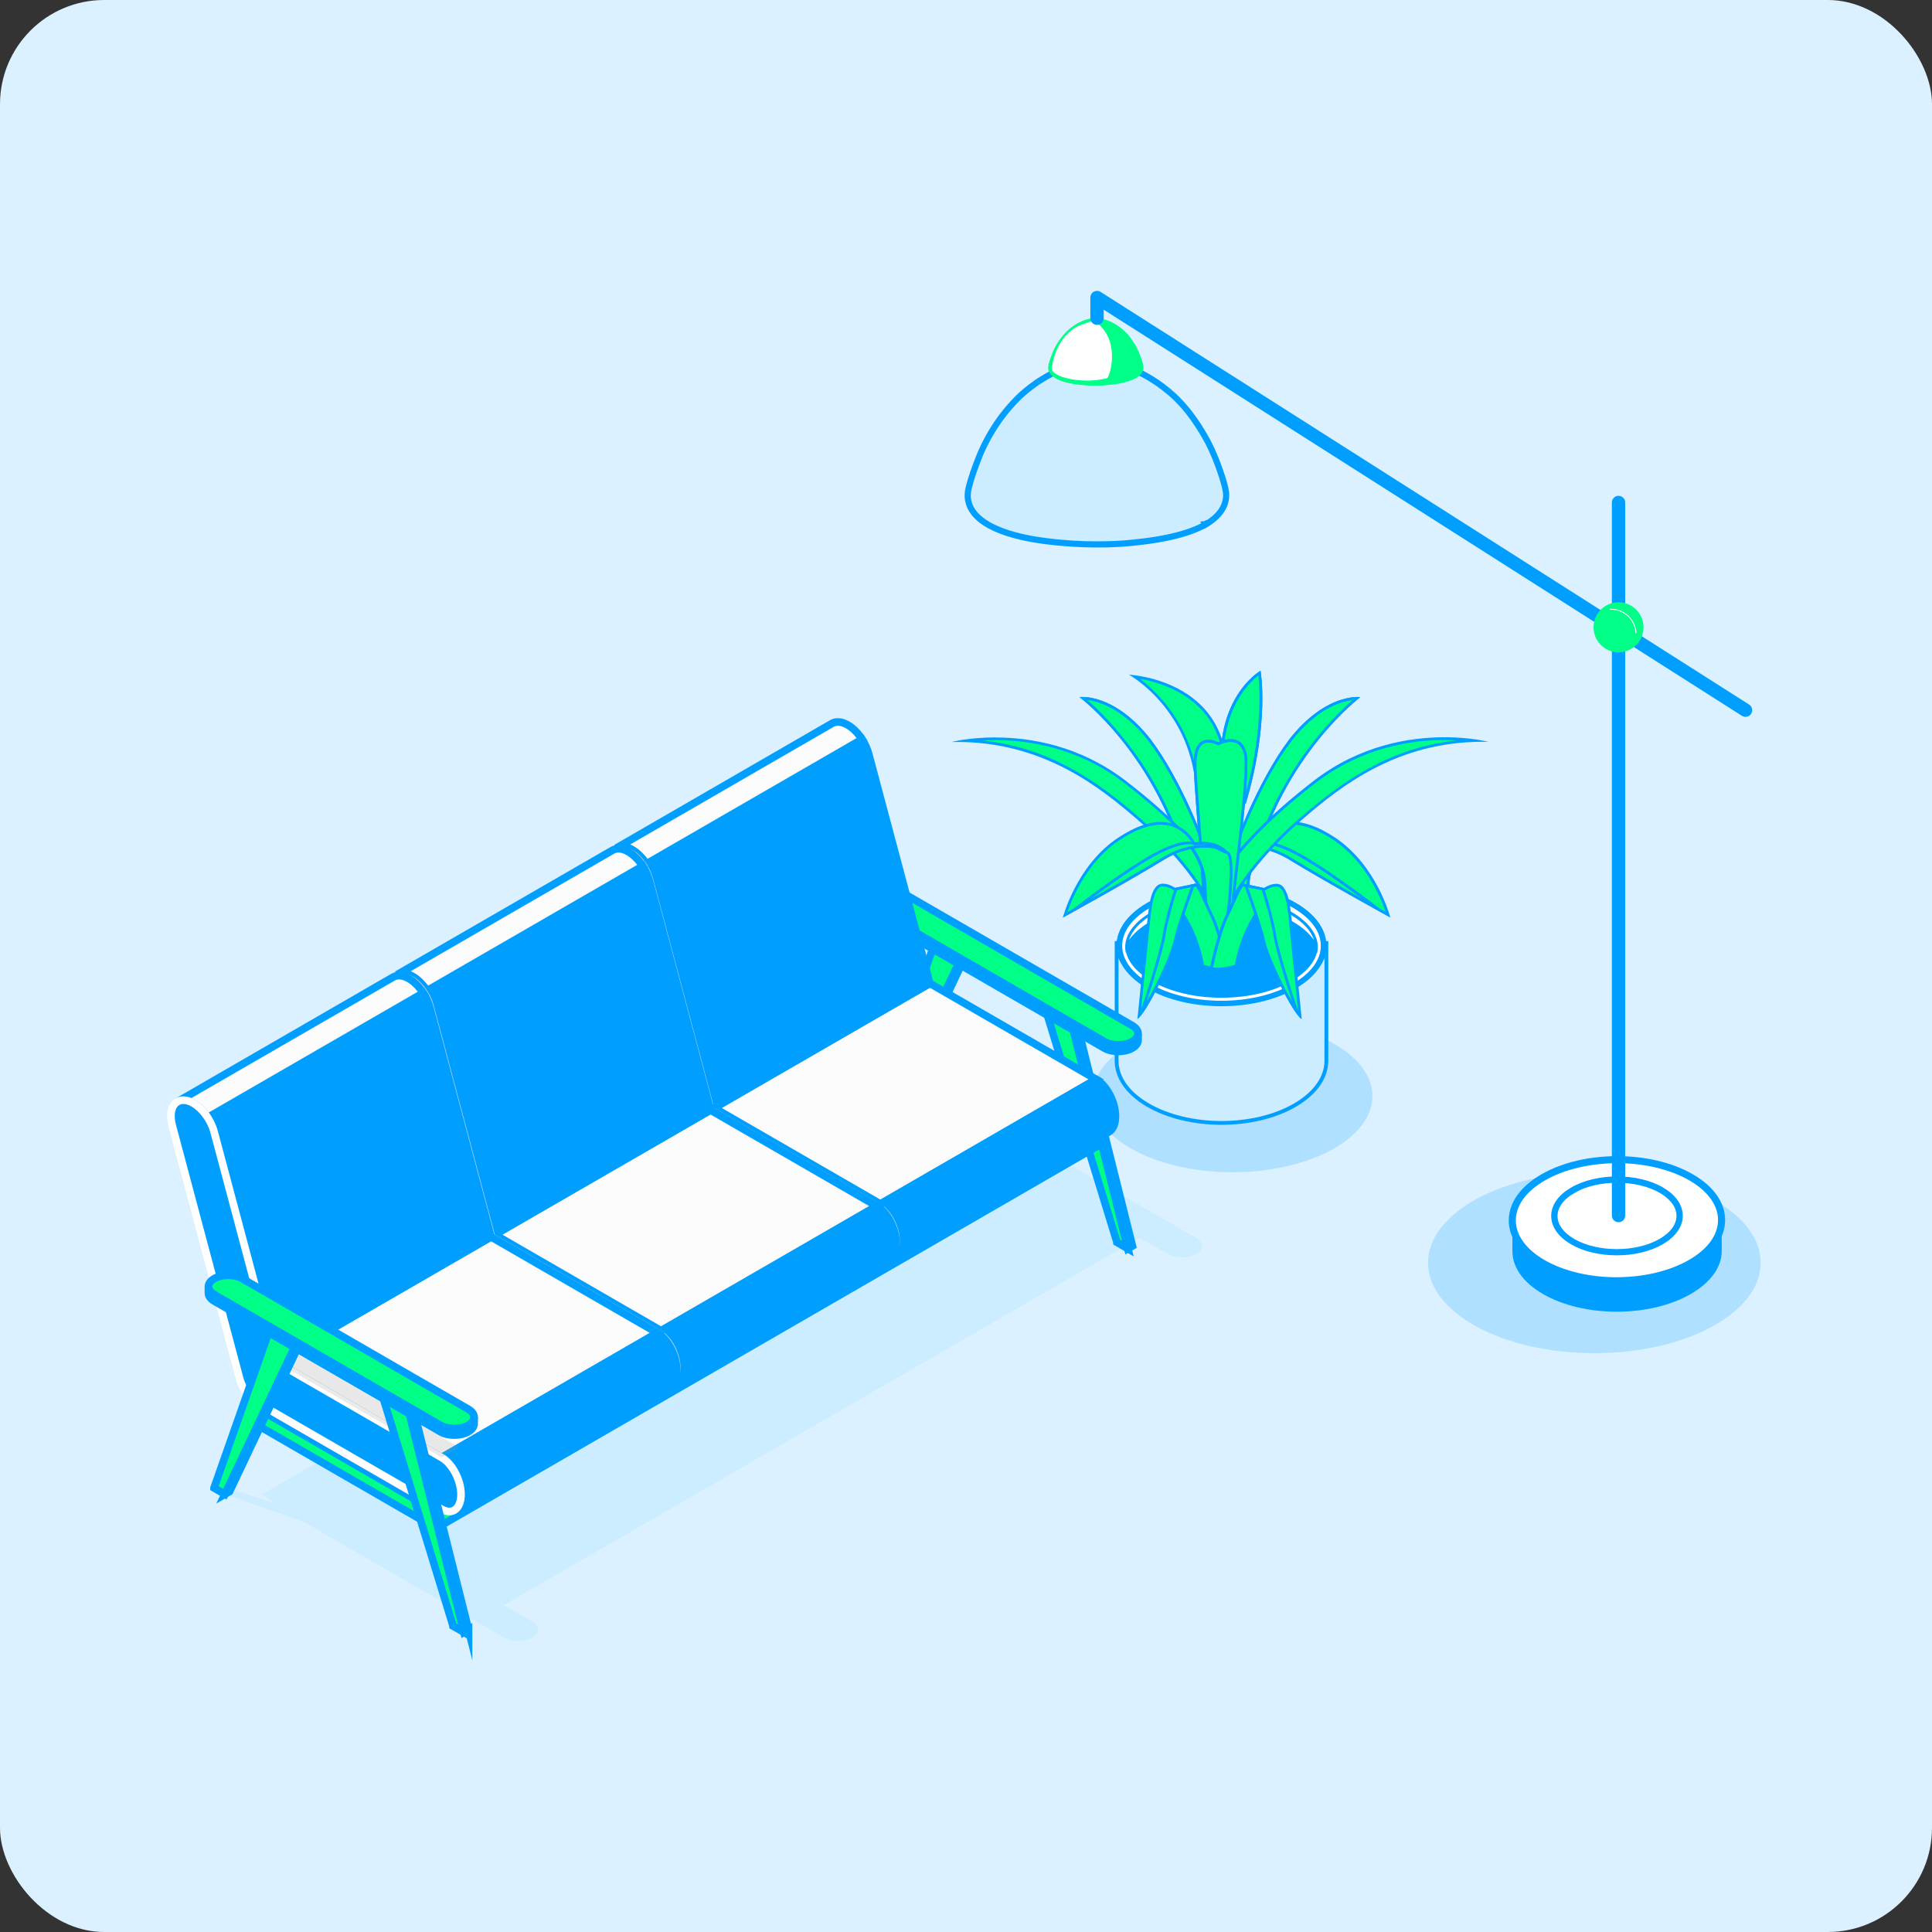 <svg width="445" height="445" viewBox="0 0 445 445" fill="none" xmlns="http://www.w3.org/2000/svg">
<rect x="0" y="0" width="445" height="445" fill="#333333" stroke="none"/>
<rect width="445" height="445" rx="24" fill="#DBF1FF"/>
<path opacity="0.2" d="M283.87 269.998C301.677 269.998 316.115 262.149 316.115 252.475C316.115 242.8 301.677 234.952 283.87 234.952C266.063 234.952 251.625 242.8 251.625 252.475C251.625 262.149 266.063 269.998 283.87 269.998Z" fill="#009FFF"/>
<path d="M281.341 258.008C274.998 258.008 269.043 256.585 264.575 254.012C260.215 251.504 257.823 248.19 257.823 244.704V217.83C257.823 214.352 260.23 211.031 264.575 208.523C269.043 205.949 275.005 204.526 281.341 204.526C287.677 204.526 293.639 205.949 298.099 208.523C302.46 211.031 304.859 214.344 304.859 217.83V244.704C304.859 248.183 302.452 251.489 298.099 254.012C293.639 256.585 287.669 258.008 281.341 258.008Z" fill="white"/>
<path d="M281.348 205.158C287.583 205.158 293.43 206.553 297.791 209.075C301.935 211.469 304.227 214.581 304.227 217.83V244.704C304.227 247.952 301.935 251.05 297.791 253.458C293.416 255.981 287.576 257.375 281.334 257.375C275.092 257.375 269.266 255.981 264.892 253.458C260.747 251.065 258.455 247.952 258.455 244.704V217.83C258.455 214.581 260.747 211.483 264.892 209.075C269.266 206.553 275.106 205.158 281.334 205.158M281.334 203.879C275.156 203.879 268.964 205.237 264.252 207.961C259.533 210.685 257.177 214.25 257.177 217.823V244.697C257.177 248.269 259.533 251.841 264.252 254.558C268.972 257.282 275.156 258.64 281.334 258.64C287.511 258.64 293.703 257.282 298.415 254.558C303.135 251.834 305.491 248.269 305.491 244.697V217.823C305.491 214.25 303.135 210.678 298.415 207.961C293.696 205.237 287.511 203.879 281.334 203.879Z" fill="#009FFF"/>
<path d="M298.43 226.886C293.711 229.675 287.526 231.076 281.348 231.076C275.171 231.076 268.979 229.682 264.267 226.886C259.547 224.097 257.191 220.432 257.191 216.773V244.337C257.191 248.003 259.547 251.661 264.267 254.45C268.986 257.239 275.171 258.64 281.348 258.64C287.526 258.64 293.718 257.246 298.43 254.45C303.149 251.661 305.506 247.996 305.506 244.337V216.773C305.506 220.439 303.149 224.097 298.43 226.886Z" fill="#CCECFF" stroke="#009FFF" stroke-width="0.876" stroke-miterlimit="10"/>
<path d="M281.348 231.134C275.006 231.134 269.058 229.711 264.59 227.138C260.23 224.63 257.831 221.316 257.831 217.83C257.831 214.344 260.237 211.045 264.59 208.523C269.058 205.949 275.02 204.526 281.348 204.526C287.677 204.526 293.646 205.949 298.114 208.523C302.474 211.031 304.873 214.344 304.873 217.83C304.873 221.316 302.467 224.615 298.114 227.138C293.646 229.711 287.684 231.134 281.348 231.134Z" fill="white"/>
<path d="M281.348 205.158C287.583 205.158 293.431 206.553 297.791 209.075C301.935 211.469 304.227 214.581 304.227 217.83C304.227 221.079 301.935 224.176 297.791 226.584C293.416 229.107 287.576 230.501 281.348 230.501C275.121 230.501 269.274 229.107 264.906 226.584C260.761 224.191 258.47 221.079 258.47 217.83C258.47 214.581 260.761 211.483 264.906 209.075C269.281 206.553 275.121 205.158 281.348 205.158ZM281.348 203.879C275.171 203.879 268.979 205.237 264.267 207.961C259.547 210.685 257.191 214.25 257.191 217.823C257.191 221.395 259.547 224.967 264.267 227.684C268.986 230.408 275.171 231.766 281.348 231.766C287.526 231.766 293.718 230.408 298.43 227.684C303.149 224.96 305.506 221.395 305.506 217.823C305.506 214.25 303.149 210.678 298.43 207.961C293.711 205.237 287.526 203.879 281.348 203.879Z" fill="#009FFF"/>
<path d="M259.476 218.168C259.49 215.315 261.595 212.519 265.402 210.334C269.625 207.905 275.279 206.561 281.341 206.561C287.404 206.561 293.057 207.905 297.281 210.334C301.095 212.533 303.192 215.315 303.207 218.168C302.287 216.091 300.377 214.172 297.604 212.576C293.28 210.075 287.504 208.71 281.341 208.71C275.178 208.71 269.403 210.082 265.078 212.576C262.299 214.172 260.381 216.098 259.476 218.168Z" fill="white"/>
<path d="M281.349 206.863C287.354 206.863 292.957 208.192 297.123 210.6C300.068 212.303 301.972 214.352 302.626 216.487C301.534 214.941 299.903 213.518 297.763 212.275C293.402 209.752 287.562 208.372 281.349 208.372C275.136 208.372 269.296 209.752 264.935 212.275C262.788 213.518 261.15 214.941 260.058 216.487C260.726 214.338 262.615 212.289 265.575 210.586C269.748 208.178 275.351 206.848 281.349 206.848M281.349 206.208C275.236 206.208 269.518 207.567 265.252 210.025C261.322 212.289 259.16 215.186 259.16 218.183C259.16 218.657 259.239 219.117 259.34 219.577C259.907 217.09 261.94 214.74 265.252 212.814C269.526 210.356 275.243 208.997 281.349 208.997C287.455 208.997 293.187 210.356 297.447 212.814C300.758 214.718 302.798 217.09 303.358 219.577C303.459 219.117 303.538 218.643 303.538 218.183C303.538 215.186 301.376 212.296 297.447 210.025C293.173 207.567 287.455 206.208 281.349 206.208Z" fill="#009FFF"/>
<path d="M297.446 212.468C293.172 210.01 287.454 208.652 281.349 208.652C275.243 208.652 269.518 210.01 265.251 212.468C261.94 214.373 259.9 216.745 259.339 219.232C259.907 221.711 261.94 224.069 265.251 225.995C269.525 228.453 275.229 229.812 281.349 229.812C287.469 229.812 293.187 228.453 297.446 225.995C300.758 224.091 302.798 221.719 303.358 219.232C302.798 216.752 300.765 214.395 297.446 212.468Z" fill="#009FFF"/>
<path d="M282.994 217.068C282.203 211.806 280.616 198.632 282.146 196.519L285.45 195.038L291.024 194.6C290.004 195.972 287.648 199.53 287.483 203.483C287.303 207.796 286.564 215.724 286.391 217.413L282.979 217.068H282.994Z" fill="#00FF87"/>
<path d="M290.371 194.982C289.222 196.649 287.325 199.912 287.174 203.485C287.009 207.567 286.334 214.877 286.111 217.076L283.274 216.781C282.225 209.788 281.126 198.741 282.369 196.786L285.494 195.377L290.378 194.982H290.371ZM291.736 194.227L285.328 194.752L281.952 196.261C279.869 198.755 282.721 217.356 282.721 217.356L286.7 217.766C286.7 217.766 287.62 208.394 287.828 203.506C288.029 198.619 291.757 194.241 291.757 194.241L291.743 194.227H291.736Z" fill="#009FFF"/>
<path d="M283.094 217.104C282.254 211.843 280.537 198.697 282.06 196.57L285.35 195.06L290.931 194.579C289.918 195.944 287.606 199.545 287.476 203.498C287.333 207.825 286.657 215.746 286.514 217.442L283.102 217.126V217.111L283.094 217.104Z" fill="#00FF87"/>
<path d="M290.27 194.946C289.128 196.621 287.26 199.898 287.145 203.47C287.016 207.553 286.406 214.877 286.212 217.062L283.374 216.796C282.261 209.817 281.061 198.77 282.282 196.815L285.393 195.377L290.27 194.932M291.628 194.163L285.22 194.738L281.859 196.29C279.783 198.813 282.814 217.378 282.814 217.378L286.793 217.752C286.793 217.752 287.627 208.365 287.778 203.478C287.928 198.59 291.613 194.17 291.613 194.17H291.628V194.163Z" fill="#009FFF"/>
<path d="M319.713 210.693C316.682 209.019 304.234 202.104 297.173 197.778C294.041 195.859 290.787 194.881 287.49 194.881C285.938 194.881 284.674 195.097 283.754 195.334C285.191 194.435 286.85 194.205 288.129 194.205C289.063 194.205 289.702 194.32 289.716 194.335L289.932 194.371L290.047 194.177C291.325 192.092 293.696 189.605 297.711 189.605C300.498 189.605 303.724 190.799 307.294 193.149C315.432 198.511 318.887 207.977 319.742 210.672L319.713 210.686V210.693Z" fill="#00FF87"/>
<path d="M297.677 189.95C300.399 189.95 303.56 191.129 307.079 193.443C314.485 198.324 317.983 206.639 319.147 210.025C315.218 207.847 303.919 201.551 297.317 197.504C294.128 195.556 290.817 194.572 287.462 194.572H287.247C287.541 194.543 287.836 194.529 288.101 194.529C288.999 194.529 289.624 194.644 289.624 194.644L290.062 194.715L290.292 194.342C291.535 192.329 293.812 189.929 297.677 189.929M297.677 189.289C293.826 189.289 291.291 191.488 289.746 194.011C289.746 194.011 289.085 193.882 288.094 193.882C286.471 193.882 283.964 194.241 282.247 196.146C282.247 196.146 284.266 195.183 287.469 195.183C290.026 195.183 293.352 195.801 296.987 198.022C305.14 203.017 320.232 211.326 320.232 211.326C320.232 211.326 317.172 199.308 307.439 192.875C303.509 190.288 300.298 189.282 297.691 189.282H297.677V189.289Z" fill="#009FFF"/>
<path d="M317.358 209.385C312.524 206.697 302.999 201.35 297.152 197.777C294.02 195.858 290.766 194.888 287.469 194.888C285.917 194.888 284.653 195.104 283.733 195.334C285.17 194.428 286.829 194.205 288.108 194.205C289.042 194.205 289.681 194.32 289.695 194.335L289.81 194.363L289.911 194.313C289.911 194.313 290.284 194.133 291.111 194.133C292.554 194.133 295.176 194.644 299.515 197.066C305.017 200.135 313.156 206.093 317.358 209.392H317.344L317.358 209.385Z" fill="#00FF87"/>
<path d="M291.104 194.45C292.512 194.45 295.083 194.945 299.357 197.339C303.545 199.682 309.249 203.685 313.587 206.913C308.545 204.081 301.843 200.264 297.325 197.504C294.135 195.556 290.824 194.572 287.469 194.572H287.254C287.548 194.543 287.843 194.529 288.109 194.529C289.006 194.529 289.631 194.644 289.631 194.644L289.847 194.672L290.041 194.579C290.041 194.579 290.371 194.428 291.104 194.428M291.104 193.788C290.156 193.788 289.746 194.004 289.746 194.004C289.746 194.004 289.085 193.875 288.094 193.875C286.471 193.875 283.964 194.234 282.247 196.139C282.247 196.139 284.266 195.175 287.469 195.175C290.026 195.175 293.352 195.794 296.987 198.015C305.14 203.01 320.232 211.319 320.232 211.319C318.867 209.953 307.029 200.861 299.659 196.75C295.22 194.263 292.533 193.774 291.104 193.774V193.788Z" fill="#009FFF"/>
<path d="M281.981 181.541C279.266 163.73 288.087 156.449 290.105 155.026C290.421 157.434 291.47 168.567 286.744 184.66L281.996 181.519L281.981 181.534V181.541Z" fill="#00FF87"/>
<path d="M289.846 155.616C290.191 158.807 290.844 169.337 286.542 184.164L282.268 181.347C279.811 164.895 287.296 157.571 289.839 155.616H289.846ZM290.342 154.487C290.342 154.487 278.497 161.186 281.679 181.728L286.915 185.171C292.511 166.483 290.342 154.487 290.342 154.487Z" fill="#009FFF"/>
<path d="M281.981 181.541C279.266 163.73 288.087 156.449 290.105 155.026C290.421 157.434 291.47 168.567 286.744 184.66L281.996 181.519L281.981 181.534V181.541Z" fill="#00FF87"/>
<path d="M289.846 155.616C290.191 158.807 290.844 169.337 286.542 184.164L282.268 181.347C279.811 164.895 287.296 157.571 289.839 155.616H289.846ZM290.342 154.487C290.342 154.487 278.497 161.186 281.679 181.728L286.915 185.171C292.511 166.483 290.342 154.487 290.342 154.487Z" fill="#009FFF"/>
<path d="M275.853 184.668C275.968 167.346 264.964 158.347 261.322 155.853C264.439 156.263 272.413 157.873 277.541 163.917C281.37 168.424 282.879 174.476 282.045 181.929L275.853 184.682V184.668Z" fill="#00FF87"/>
<path d="M262.587 156.37C266.221 157.009 272.858 158.878 277.312 164.125C281.047 168.531 282.541 174.446 281.751 181.698L276.177 184.171C276.084 168.502 266.94 159.683 262.594 156.363L262.587 156.37ZM260.029 155.399C260.029 155.399 275.933 164.118 275.538 185.163L282.355 182.144C285.364 156.542 260.029 155.399 260.029 155.399Z" fill="#009FFF"/>
<path d="M273.532 200.042C267.556 176.855 252.866 163.63 249.519 160.855C251.48 160.92 257.263 161.754 263.526 168.97C270.192 176.654 277.512 193.4 278.992 200.76L273.532 200.027V200.042Z" fill="#00FF87"/>
<path d="M250.483 161.251C252.961 161.567 257.932 163.019 263.291 169.186C269.799 176.675 276.932 192.854 278.591 200.387L273.778 199.747C268.125 178.062 254.879 165.089 250.469 161.251M249.269 160.532C248.86 160.532 248.63 160.554 248.63 160.554C248.63 160.554 266.516 173.858 273.261 200.315L279.381 201.134C278.059 193.745 270.438 176.452 263.758 168.755C257.178 161.193 251.194 160.525 249.276 160.525L249.269 160.532Z" fill="#009FFF"/>
<path d="M273.532 200.042C267.556 176.855 252.866 163.63 249.519 160.855C251.48 160.92 257.263 161.754 263.526 168.97C270.192 176.654 277.512 193.4 278.992 200.76L273.532 200.027V200.042Z" fill="#00FF87"/>
<path d="M250.483 161.251C252.961 161.567 257.932 163.019 263.291 169.186C269.799 176.675 276.932 192.854 278.591 200.387L273.778 199.747C268.125 178.062 254.879 165.089 250.469 161.251M249.269 160.532C248.86 160.532 248.63 160.554 248.63 160.554C248.63 160.554 266.516 173.858 273.261 200.315L279.381 201.134C278.059 193.745 270.438 176.452 263.758 168.755C257.178 161.193 251.194 160.525 249.276 160.525L249.269 160.532Z" fill="#009FFF"/>
<path d="M278.101 207.07C277.117 205.238 272.563 197.497 262.169 188.484C251.846 179.521 239.908 171.212 222.582 170.601C224.299 170.371 226.597 170.156 229.284 170.156C237.013 170.156 248.477 171.881 259.159 180.103C276.355 193.328 280.874 202.125 281.484 203.484L278.108 207.063L278.094 207.078L278.101 207.07Z" fill="#00FF87"/>
<path d="M229.277 170.472C236.956 170.472 248.341 172.19 258.958 180.355C275.401 193.02 280.213 201.609 281.104 203.427L278.173 206.539C276.844 204.16 272.297 196.858 262.37 188.261C252.788 179.953 241.819 172.197 226.469 170.566C227.338 170.516 228.272 170.487 229.27 170.487M229.27 169.847C223.157 169.847 219.127 170.911 219.127 170.911C219.587 170.911 220.033 170.897 220.485 170.897C240.124 170.897 253.097 181.074 261.954 188.743C273.892 199.1 278.022 207.639 278.022 207.639L281.858 203.571C281.858 203.571 278.259 194.443 259.339 179.874C248.643 171.644 237.208 169.862 229.27 169.862V169.847Z" fill="#009FFF"/>
<path d="M283.008 200.768C284.488 193.408 291.807 176.661 298.473 168.977C304.744 161.754 310.527 160.913 312.48 160.863C309.126 163.644 294.443 176.855 288.467 200.049L283.008 200.782V200.768Z" fill="#00FF87"/>
<path d="M311.511 161.25C307.101 165.089 293.855 178.062 288.202 199.747L283.403 200.386C285.07 192.847 292.196 176.675 298.703 169.185C304.062 163.011 309.026 161.567 311.511 161.25ZM312.711 160.532C310.793 160.532 304.795 161.207 298.229 168.761C291.549 176.459 283.928 193.752 282.606 201.141L288.719 200.322C295.464 173.857 313.35 160.56 313.35 160.56C313.35 160.56 313.12 160.539 312.711 160.539V160.532Z" fill="#009FFF"/>
<path d="M283.008 200.768C284.488 193.408 291.807 176.661 298.473 168.977C304.744 161.754 310.527 160.913 312.48 160.863C309.126 163.644 294.443 176.855 288.467 200.049L283.008 200.782V200.768Z" fill="#00FF87"/>
<path d="M311.511 161.25C307.101 165.089 293.855 178.062 288.202 199.747L283.403 200.386C285.07 192.847 292.196 176.675 298.703 169.185C304.062 163.011 309.026 161.567 311.511 161.25ZM312.711 160.532C310.793 160.532 304.795 161.207 298.229 168.761C291.549 176.459 283.928 193.752 282.606 201.141L288.719 200.322C295.464 173.857 313.35 160.56 313.35 160.56C313.35 160.56 313.12 160.539 312.711 160.539V160.532Z" fill="#009FFF"/>
<path d="M280.508 203.484C281.133 202.125 285.68 193.321 302.834 180.103C313.515 171.888 324.979 170.156 332.708 170.156C335.409 170.156 337.701 170.371 339.41 170.601C322.07 171.219 310.139 179.535 299.809 188.484C289.423 197.497 284.868 205.238 283.877 207.07L280.501 203.484V203.469L280.508 203.484Z" fill="#00FF87"/>
<path d="M332.709 169.825V170.465C333.707 170.465 334.641 170.493 335.51 170.544C320.16 172.168 309.191 179.931 299.609 188.239C289.681 196.85 285.142 204.138 283.806 206.517L280.875 203.405C281.773 201.586 286.571 192.997 303.021 180.333C313.637 172.168 325.016 170.45 332.687 170.45V169.811M332.687 169.811C324.757 169.811 313.3 171.6 302.618 179.823C283.698 194.392 280.099 203.52 280.099 203.52L283.935 207.595C283.935 207.595 288.065 199.056 300.004 188.699C308.846 181.03 321.819 170.853 341.472 170.853C341.918 170.853 342.37 170.853 342.83 170.867C342.83 170.867 338.8 169.803 332.687 169.803V169.818V169.811Z" fill="#009FFF"/>
<path d="M277.505 219.497C278.015 213.783 277.002 200.666 276.198 190.079C275.774 184.494 275.407 179.686 275.3 176.674C275.206 174.144 275.616 172.384 276.499 171.464C276.973 170.982 277.584 170.73 278.331 170.73C279.459 170.73 280.479 171.298 280.493 171.305L280.644 171.392L280.795 171.305C280.795 171.305 282.109 170.601 283.517 170.601C285.205 170.601 286.319 171.615 286.807 173.584C287.561 176.631 285.924 190.633 284.616 201.902C283.682 209.967 282.864 216.982 282.914 219.49H277.491L277.505 219.497Z" fill="#00FF87"/>
<path d="M283.518 170.917C285.062 170.917 286.039 171.816 286.499 173.656C287.239 176.639 285.601 190.618 284.301 201.86C283.403 209.608 282.613 216.393 282.599 219.167H277.851C278.282 213.266 277.312 200.436 276.507 190.058C276.083 184.48 275.717 179.665 275.609 176.653C275.538 174.231 275.918 172.52 276.723 171.672C277.132 171.241 277.657 171.032 278.317 171.032C279.352 171.032 280.314 171.557 280.314 171.557L280.623 171.722L280.932 171.557C280.932 171.557 282.189 170.889 283.504 170.889M283.504 170.249C281.995 170.249 280.623 170.989 280.623 170.989C280.623 170.989 279.531 170.378 278.31 170.378C276.672 170.378 274.776 171.478 274.956 176.653C275.265 185.681 278.001 211.563 277.132 219.785H283.238C282.864 214.675 288.41 178.766 287.102 173.476C286.463 170.903 284.926 170.249 283.497 170.249H283.511H283.504Z" fill="#009FFF"/>
<path d="M277.505 219.497C278.015 213.783 277.002 200.666 276.198 190.079C275.774 184.494 275.407 179.686 275.3 176.674C275.206 174.144 275.616 172.384 276.499 171.464C276.973 170.982 277.584 170.73 278.331 170.73C279.459 170.73 280.479 171.298 280.493 171.305L280.644 171.392L280.795 171.305C280.795 171.305 282.109 170.601 283.517 170.601C285.205 170.601 286.319 171.615 286.807 173.584C287.561 176.631 285.924 190.633 284.616 201.902C283.682 209.967 282.864 216.982 282.914 219.49H277.491L277.505 219.497Z" fill="#00FF87"/>
<path d="M283.518 170.917C285.062 170.917 286.039 171.816 286.499 173.656C287.239 176.639 285.601 190.618 284.301 201.86C283.403 209.608 282.613 216.393 282.599 219.167H277.851C278.282 213.266 277.312 200.436 276.507 190.058C276.083 184.48 275.717 179.665 275.609 176.653C275.538 174.231 275.918 172.52 276.723 171.672C277.132 171.241 277.657 171.032 278.317 171.032C279.352 171.032 280.314 171.557 280.314 171.557L280.623 171.722L280.932 171.557C280.932 171.557 282.189 170.889 283.504 170.889M283.504 170.249C281.995 170.249 280.623 170.989 280.623 170.989C280.623 170.989 279.531 170.378 278.31 170.378C276.672 170.378 274.776 171.478 274.956 176.653C275.265 185.681 278.001 211.563 277.132 219.785H283.238C282.864 214.675 288.41 178.766 287.102 173.476C286.463 170.903 284.926 170.249 283.497 170.249H283.511H283.504Z" fill="#009FFF"/>
<path d="M278.612 217.427C278.447 215.738 277.707 207.818 277.52 203.498C277.355 199.545 274.999 195.98 273.979 194.614L279.661 195.074L282.857 196.533C284.402 198.646 282.807 211.807 282.01 217.082L278.598 217.427H278.612Z" fill="#00FF87"/>
<path d="M274.633 194.982L279.517 195.377L282.642 196.786C283.885 198.733 282.786 209.795 281.737 216.781L278.9 217.076C278.691 214.877 278.016 207.567 277.837 203.484C277.686 199.912 275.789 196.663 274.64 194.982H274.633ZM273.268 194.227C273.268 194.227 276.989 198.604 277.197 203.499C277.406 208.386 278.325 217.759 278.325 217.759L282.305 217.349C282.305 217.349 285.156 198.748 283.073 196.254L279.697 194.744L273.29 194.22L273.275 194.234L273.268 194.227Z" fill="#009FFF"/>
<path d="M278.504 217.428C278.36 215.739 277.685 207.811 277.542 203.484C277.412 199.531 275.085 195.945 274.086 194.572L279.768 195.082L282.95 196.563C284.473 198.69 282.757 211.836 281.916 217.097L278.504 217.414V217.428Z" fill="#00FF87"/>
<path d="M274.74 194.945L279.617 195.391L282.728 196.828C283.941 198.783 282.742 209.838 281.636 216.809L278.798 217.075C278.604 214.876 278.008 207.566 277.864 203.484C277.75 199.912 275.882 196.634 274.747 194.959M273.389 194.19C273.389 194.19 277.074 198.611 277.225 203.498C277.376 208.386 278.209 217.773 278.209 217.773L282.189 217.399C282.189 217.399 285.22 198.826 283.144 196.311L279.782 194.765L273.375 194.19H273.389Z" fill="#009FFF"/>
<path d="M245.311 210.693C246.151 207.99 249.606 198.532 257.759 193.17C261.329 190.812 264.554 189.626 267.341 189.626C271.364 189.626 273.727 192.106 275.006 194.198L275.121 194.392L275.336 194.349C275.336 194.349 275.99 194.219 276.924 194.219C278.202 194.219 279.869 194.435 281.298 195.348C280.379 195.118 279.107 194.902 277.563 194.902C274.259 194.902 271.012 195.872 267.873 197.791C260.798 202.118 248.363 209.033 245.332 210.707L245.311 210.693Z" fill="#00FF87"/>
<path d="M267.334 189.95C271.199 189.95 273.49 192.343 274.718 194.363L274.948 194.737L275.386 194.658C275.386 194.658 276.011 194.543 276.909 194.543C277.175 194.543 277.462 194.543 277.764 194.586H277.548C274.194 194.586 270.882 195.57 267.693 197.518C261.092 201.565 249.793 207.847 245.871 210.039C247.034 206.661 250.525 198.338 257.938 193.457C261.458 191.143 264.619 189.957 267.341 189.957M267.341 189.317C264.726 189.317 261.523 190.331 257.594 192.918C247.86 199.344 244.8 211.369 244.8 211.369C244.8 211.369 259.885 203.06 268.045 198.065C271.68 195.836 274.991 195.225 277.563 195.225C280.752 195.225 282.785 196.181 282.785 196.181C281.054 194.277 278.561 193.917 276.938 193.917C275.968 193.917 275.286 194.047 275.286 194.047C273.741 191.524 271.206 189.325 267.356 189.325H267.341V189.317Z" fill="#009FFF"/>
<path d="M247.652 209.4C251.876 206.093 260 200.142 265.502 197.073C269.841 194.651 272.463 194.141 273.907 194.141C274.74 194.141 275.106 194.32 275.106 194.32L275.207 194.371H275.322C275.322 194.371 275.976 194.227 276.909 194.227C278.188 194.227 279.854 194.443 281.284 195.355C280.364 195.125 279.1 194.91 277.549 194.91C274.244 194.91 270.998 195.88 267.866 197.799C262.019 201.386 252.501 206.719 247.659 209.407L247.645 209.392L247.652 209.4Z" fill="#00FF87"/>
<path d="M273.907 194.449C274.625 194.449 274.955 194.593 274.955 194.593L275.164 194.694L275.379 194.658C275.379 194.658 276.004 194.543 276.902 194.543C277.168 194.543 277.455 194.543 277.757 194.586H277.541C274.187 194.586 270.875 195.571 267.686 197.518C263.168 200.285 256.48 204.102 251.423 206.927C255.762 203.7 261.465 199.696 265.653 197.353C269.927 194.974 272.499 194.464 273.907 194.464V194.449ZM273.907 193.81C272.477 193.81 269.791 194.298 265.351 196.778C257.981 200.889 246.144 209.981 244.779 211.347C244.779 211.347 259.863 203.038 268.024 198.043C271.658 195.815 274.97 195.204 277.541 195.204C280.738 195.204 282.763 196.167 282.763 196.167C281.047 194.262 278.54 193.903 276.916 193.903C275.939 193.903 275.264 194.032 275.264 194.032C275.264 194.032 274.869 193.817 273.907 193.817V193.81Z" fill="#009FFF"/>
<path d="M281.406 223.221C279.524 223.221 277.642 222.646 277.068 222.466C275.099 212.073 270.057 207.178 268.419 205.834C270.057 205.353 274.525 204.03 275.344 203.851C275.882 203.851 276.766 205.813 277.606 207.703C278.044 208.673 278.526 209.766 279.093 210.916C280.846 214.502 282.397 221.532 282.728 223.091C282.318 223.17 281.873 223.206 281.399 223.206L281.413 223.221H281.406Z" fill="#00FF87"/>
<path d="M275.365 204.188C275.789 204.432 276.608 206.251 277.319 207.854C277.757 208.824 278.245 209.931 278.82 211.081C280.458 214.423 281.916 220.827 282.347 222.861C282.052 222.897 281.736 222.911 281.399 222.911C279.732 222.911 278.044 222.451 277.34 222.236C275.501 212.698 271.055 207.782 269.072 205.992C271.378 205.316 274.575 204.368 275.358 204.202L275.365 204.188ZM275.379 203.534H275.286C274.251 203.75 267.736 205.697 267.736 205.697C267.736 205.697 274.517 210.319 276.794 222.696C276.794 222.696 279.086 223.529 281.399 223.529C281.973 223.529 282.562 223.479 283.101 223.35C283.101 223.35 281.399 214.89 279.38 210.779C277.426 206.783 276.378 203.52 275.365 203.52L275.379 203.534Z" fill="#009FFF"/>
<path d="M281.406 223.221C279.524 223.221 277.642 222.646 277.068 222.466C275.099 212.073 270.057 207.178 268.419 205.834C270.057 205.353 274.525 204.03 275.344 203.851C275.882 203.851 276.766 205.813 277.606 207.703C278.044 208.673 278.526 209.766 279.093 210.916C280.846 214.502 282.397 221.532 282.728 223.091C282.318 223.17 281.873 223.206 281.399 223.206L281.413 223.221H281.406Z" fill="#00FF87"/>
<path d="M275.365 204.188C275.789 204.432 276.608 206.251 277.319 207.854C277.757 208.824 278.245 209.931 278.82 211.081C280.458 214.423 281.916 220.827 282.347 222.861C282.052 222.897 281.736 222.911 281.399 222.911C279.732 222.911 278.044 222.451 277.34 222.236C275.501 212.698 271.055 207.782 269.072 205.992C271.378 205.316 274.575 204.368 275.358 204.202L275.365 204.188ZM275.379 203.534H275.286C274.251 203.75 267.736 205.697 267.736 205.697C267.736 205.697 274.517 210.319 276.794 222.696C276.794 222.696 279.086 223.529 281.399 223.529C281.973 223.529 282.562 223.479 283.101 223.35C283.101 223.35 281.399 214.89 279.38 210.779C277.426 206.783 276.378 203.52 275.365 203.52L275.379 203.534Z" fill="#009FFF"/>
<path d="M264.404 213.827C264.864 209.141 265.172 206.043 266.487 204.491C266.846 204.066 267.32 203.865 267.924 203.865C269.166 203.865 270.466 204.764 270.481 204.771L270.596 204.85L274.791 203.98C274.051 205.993 271.479 213.029 270.668 216.68C269.798 220.619 264.806 231.134 262.364 233.909L264.397 213.82L264.404 213.827Z" fill="#00FF87"/>
<path d="M267.916 204.189C269.058 204.189 270.279 205.03 270.294 205.03L270.524 205.181L270.79 205.131L274.295 204.398C273.361 206.92 271.12 213.152 270.366 216.595C269.547 220.347 265.273 229.273 262.802 232.802L264.583 215.287L264.727 213.842C265.187 209.22 265.495 206.158 266.738 204.678C267.033 204.333 267.413 204.168 267.931 204.168M267.931 203.528C267.327 203.528 266.731 203.722 266.257 204.268C264.734 206.058 264.519 209.659 263.951 215.229C263.384 220.799 261.983 234.714 261.983 234.714C264.181 233.234 270.057 221.029 271.005 216.738C271.953 212.44 275.315 203.542 275.315 203.542L270.682 204.498C270.682 204.498 269.303 203.542 267.945 203.542L267.931 203.528Z" fill="#009FFF"/>
<path d="M262.946 233.183C264.497 228.942 267.643 218.628 268.067 215.76C268.577 212.368 270.193 206.697 270.897 204.778L274.783 203.973C274.044 205.985 271.472 213.022 270.66 216.673C269.856 220.324 265.503 229.632 262.931 233.175L262.946 233.19V233.183Z" fill="#00FF87"/>
<path d="M274.288 204.404C273.354 206.927 271.113 213.158 270.359 216.601C269.669 219.742 266.573 226.484 264.138 230.674C265.776 225.729 268.017 218.182 268.376 215.796C268.872 212.519 270.395 207.092 271.127 205.044L274.274 204.389M275.272 203.534L270.646 204.497C269.978 206.222 268.268 212.152 267.73 215.71C267.191 219.253 262.752 233.341 261.947 234.721C264.145 233.24 270.021 221.036 270.969 216.745C271.918 212.447 275.279 203.549 275.279 203.549V203.534H275.272Z" fill="#009FFF"/>
<path d="M280.357 223.228C279.883 223.228 279.437 223.185 279.028 223.113C279.358 221.553 280.895 214.524 282.663 210.938C283.223 209.788 283.711 208.695 284.142 207.725C284.997 205.827 285.873 203.858 286.383 203.858C287.231 204.038 291.692 205.353 293.33 205.842C291.692 207.186 286.649 212.08 284.681 222.473C284.121 222.668 282.224 223.228 280.342 223.228H280.357Z" fill="#00FF87"/>
<path d="M286.391 204.188C287.174 204.368 290.37 205.302 292.676 205.978C290.694 207.76 286.255 212.676 284.401 222.221C283.697 222.437 282.024 222.897 280.35 222.897C280.02 222.897 279.696 222.883 279.402 222.847C279.84 220.813 281.298 214.409 282.936 211.066C283.496 209.916 283.999 208.81 284.43 207.839C285.148 206.236 285.967 204.425 286.384 204.174M286.369 203.52C285.371 203.52 284.308 206.783 282.347 210.779C280.343 214.883 278.626 223.35 278.626 223.35C279.172 223.479 279.754 223.529 280.328 223.529C282.641 223.529 284.933 222.696 284.933 222.696C287.21 210.319 293.991 205.697 293.991 205.697C293.991 205.697 287.483 203.742 286.441 203.534H286.355L286.369 203.52Z" fill="#009FFF"/>
<path d="M280.357 223.228C279.883 223.228 279.437 223.185 279.028 223.113C279.358 221.553 280.895 214.524 282.663 210.938C283.223 209.788 283.711 208.695 284.142 207.725C284.997 205.827 285.873 203.858 286.383 203.858C287.231 204.038 291.692 205.353 293.33 205.842C291.692 207.186 286.649 212.08 284.681 222.473C284.121 222.668 282.224 223.228 280.342 223.228H280.357Z" fill="#00FF87"/>
<path d="M286.391 204.188C287.174 204.368 290.37 205.302 292.676 205.978C290.694 207.76 286.255 212.676 284.401 222.221C283.697 222.437 282.024 222.897 280.35 222.897C280.02 222.897 279.696 222.883 279.402 222.847C279.84 220.813 281.298 214.409 282.936 211.066C283.496 209.916 283.999 208.81 284.43 207.839C285.148 206.236 285.967 204.425 286.384 204.174M286.369 203.52C285.371 203.52 284.308 206.783 282.347 210.779C280.343 214.883 278.626 223.35 278.626 223.35C279.172 223.479 279.754 223.529 280.328 223.529C282.641 223.529 284.933 222.696 284.933 222.696C287.21 210.319 293.991 205.697 293.991 205.697C293.991 205.697 287.483 203.742 286.441 203.534H286.355L286.369 203.52Z" fill="#009FFF"/>
<path d="M299.392 233.916C296.95 231.127 291.943 220.612 291.089 216.68C290.284 213.022 287.713 205.978 286.973 203.98L291.168 204.85L291.283 204.771C291.283 204.771 292.597 203.865 293.84 203.865C294.436 203.865 294.903 204.074 295.269 204.491C296.584 206.036 296.893 209.134 297.352 213.827L299.385 233.916H299.392Z" fill="#00FF87"/>
<path d="M293.855 204.188C294.357 204.188 294.738 204.353 295.047 204.698C296.304 206.171 296.606 209.226 297.058 213.862L297.202 215.307L298.983 232.823C296.512 229.279 292.238 220.367 291.42 216.615C290.665 213.172 288.424 206.94 287.49 204.418L290.996 205.151L291.261 205.201L291.491 205.05C291.491 205.05 292.734 204.209 293.869 204.209M293.869 203.57C292.511 203.57 291.132 204.525 291.132 204.525L286.499 203.57C286.499 203.57 289.861 212.482 290.809 216.766C291.757 221.064 297.64 233.254 299.831 234.742C299.831 234.742 298.423 220.827 297.863 215.256C297.295 209.686 297.073 206.092 295.557 204.295C295.083 203.742 294.494 203.555 293.883 203.555L293.869 203.57Z" fill="#009FFF"/>
<path d="M298.818 233.197C296.232 229.639 291.886 220.346 291.089 216.68C290.284 213.022 287.713 205.978 286.973 203.98L290.859 204.785C291.577 206.704 293.172 212.375 293.689 215.767C294.12 218.621 297.259 228.956 298.803 233.19H298.818V233.197Z" fill="#00FF87"/>
<path d="M287.469 204.403L290.615 205.057C291.348 207.106 292.878 212.532 293.366 215.81C293.725 218.189 295.959 225.743 297.604 230.688C295.162 226.49 292.073 219.756 291.384 216.615C290.629 213.172 288.388 206.94 287.455 204.418M286.456 203.562C286.456 203.562 289.818 212.475 290.766 216.759C291.714 221.057 297.597 233.247 299.788 234.734C298.984 233.354 294.544 219.281 294.006 215.724C293.467 212.18 291.764 206.236 291.089 204.511L286.456 203.555V203.57V203.562Z" fill="#009FFF"/>
<path opacity="0.2" d="M367.23 311.678C388.392 311.678 405.538 302.356 405.538 290.856C405.538 279.356 388.385 270.034 367.23 270.034C346.076 270.034 328.922 279.356 328.922 290.856C328.922 302.356 346.076 311.678 367.23 311.678Z" fill="#009FFF"/>
<path d="M348.339 281.124L348.36 288.225C348.36 291.776 350.695 295.326 355.371 298.036C364.767 303.491 380.024 303.491 389.455 298.036C394.218 295.283 396.574 291.69 396.574 288.096L396.552 280.995C396.552 284.588 394.196 288.204 389.434 290.935C379.995 296.39 364.717 296.39 355.35 290.935C350.673 288.225 348.339 284.675 348.339 281.124Z" fill="#009FFF"/>
<path d="M355.436 271.184C345.997 276.64 345.932 285.473 355.328 290.935C364.724 296.391 379.981 296.391 389.412 290.935C398.851 285.48 398.916 276.64 389.52 271.184C380.146 265.729 364.889 265.729 355.436 271.184Z" fill="white"/>
<path d="M372.359 295.133C366.167 295.133 359.982 293.767 355.284 291.043C350.716 288.398 348.23 284.869 348.23 281.103C348.23 277.337 350.781 273.764 355.392 271.098C364.852 265.643 380.196 265.643 389.584 271.098C394.153 273.743 396.638 277.272 396.638 281.038C396.638 284.804 394.088 288.376 389.476 291.043C384.735 293.774 378.551 295.133 372.359 295.133ZM372.51 267.195C366.361 267.195 360.198 268.561 355.5 271.263C350.953 273.887 348.446 277.372 348.446 281.074C348.446 284.776 350.917 288.218 355.392 290.82C360.068 293.53 366.21 294.888 372.359 294.888C378.508 294.888 384.671 293.523 389.369 290.82C393.916 288.197 396.422 284.711 396.422 281.009C396.422 277.308 393.959 273.865 389.476 271.263C384.8 268.553 378.658 267.195 372.51 267.195Z" fill="#009FFF"/>
<path d="M389.476 291.042L389.828 291.66L389.469 291.042H389.476ZM372.359 294.42C366.26 294.42 360.205 293.076 355.644 290.424L354.932 291.653C359.767 294.456 366.081 295.844 372.366 295.844V294.42H372.359ZM355.636 290.424C351.197 287.851 348.934 284.523 348.934 281.102H347.512C347.512 285.221 350.235 288.944 354.925 291.66L355.636 290.431V290.424ZM348.934 281.102C348.934 277.666 351.255 274.31 355.744 271.715L355.033 270.486C350.306 273.217 347.512 276.962 347.512 281.109H348.934V281.102ZM355.744 271.715C360.341 269.063 366.411 267.719 372.51 267.719C378.608 267.719 384.664 269.063 389.225 271.715L389.936 270.486C385.102 267.683 378.788 266.296 372.51 266.296C366.232 266.296 359.896 267.676 355.033 270.486L355.744 271.722V271.715ZM389.225 271.715C393.664 274.288 395.927 277.616 395.927 281.037H397.349C397.349 276.919 394.627 273.196 389.936 270.479L389.225 271.708V271.715ZM395.927 281.037C395.927 284.473 393.607 287.83 389.117 290.424L389.828 291.653C394.555 288.922 397.349 285.177 397.349 281.03H395.927V281.037ZM389.117 290.424C384.513 293.076 378.45 294.42 372.352 294.42V295.844C378.637 295.844 384.951 294.464 389.828 291.653L389.117 290.417V290.424ZM372.503 266.49C366.26 266.49 359.968 267.87 355.134 270.659L355.845 271.895C360.406 269.264 366.447 267.92 372.503 267.92V266.497V266.49ZM355.134 270.659C350.472 273.347 347.721 277.027 347.721 281.088H349.143C349.143 277.738 351.413 274.446 355.845 271.895L355.134 270.659ZM347.721 281.088C347.721 285.12 350.421 288.778 355.026 291.445L355.737 290.216C351.377 287.686 349.143 284.415 349.143 281.088H347.721ZM355.026 291.445C359.831 294.226 366.109 295.614 372.352 295.614V294.19C366.296 294.19 360.284 292.846 355.737 290.216L355.026 291.445ZM372.352 295.614C378.594 295.614 384.886 294.234 389.721 291.445L389.009 290.209C384.448 292.839 378.407 294.183 372.352 294.183V295.606V295.614ZM389.721 291.445C394.383 288.757 397.134 285.077 397.134 281.016H395.711C395.711 284.365 393.442 287.657 389.009 290.209L389.721 291.445ZM397.134 281.016C397.134 276.984 394.433 273.325 389.836 270.659L389.124 271.888C393.485 274.418 395.719 277.688 395.719 281.016H397.141H397.134ZM389.828 270.659C385.023 267.877 378.745 266.49 372.503 266.49V267.913C378.558 267.913 384.57 269.257 389.117 271.888L389.828 270.659Z" fill="#009FFF"/>
<path fill-rule="evenodd" clip-rule="evenodd" d="M223.941 117.559C226.757 121.958 234.694 123.819 240.864 124.617C245.26 125.178 249.261 125.372 252.681 125.372C256.38 125.372 259.39 125.156 261.315 124.941C268.714 124.186 273.914 122.863 277.657 120.808L277.606 120.722L277.671 120.829L277.728 120.793C279.05 119.967 282.39 117.875 282.433 114.116V114.102C282.433 113.671 282.433 112.434 280.982 108.294C279.575 104.248 278.21 101.732 277.951 101.279C276.866 99.332 273.95 94.135 269.446 90.369H269.432C267.629 88.859 263.477 85.409 257.019 83.828H257.005C255.374 83.433 251.546 82.513 246.115 84.432C242.61 85.69 241.18 86.574 239.191 87.832C239.191 87.832 239.169 87.846 239.126 87.875C238.709 88.155 236.303 89.772 234.17 91.95C229.256 96.931 226.706 102.257 225.6 104.988C223.309 110.702 222.957 113.11 222.957 113.132C222.957 113.153 222.957 113.175 222.949 113.203C222.878 113.872 222.684 115.633 223.934 117.573L223.941 117.559Z" fill="#CCECFF"/>
<path d="M240.864 124.624L240.771 125.328L241.467 125.422L241.568 124.724L240.864 124.624ZM240.864 124.624L240.957 123.919L240.261 123.833L240.16 124.53L240.864 124.631V124.624ZM261.315 124.947L261.243 124.243L261.322 124.947H261.315ZM277.656 120.814L278.001 121.44L278.626 121.095L278.281 120.469L277.656 120.814ZM277.606 120.728L277.534 120.024L276.464 120.132L276.988 121.073L277.613 120.728H277.606ZM277.606 120.728L277.678 121.433L277.836 121.418L277.972 121.332L277.599 120.721L277.606 120.728ZM277.606 120.728L278.231 120.383L277.872 119.736L277.24 120.124L277.613 120.735L277.606 120.728ZM277.671 120.836L277.046 121.181L277.412 121.835L278.044 121.44L277.663 120.836H277.671ZM280.982 108.301L280.307 108.538L280.975 108.301H280.982ZM277.951 101.286L277.326 101.631V101.638L277.944 101.286H277.951ZM269.446 90.376L269.906 89.829L269.453 90.376H269.446ZM239.19 87.846L238.81 87.242L238.745 87.285L238.687 87.342L239.19 87.846ZM234.169 91.964L234.672 92.467L234.162 91.964H234.169ZM222.956 113.145L223.66 113.225V113.189V113.153H222.949L222.956 113.145ZM240.95 123.941C237.89 123.546 234.421 122.884 231.382 121.792C228.322 120.692 225.815 119.197 224.537 117.199L223.337 117.968C224.874 120.369 227.747 122 230.901 123.129C234.076 124.272 237.66 124.94 240.771 125.35L240.95 123.941ZM252.673 124.689C249.283 124.689 245.31 124.494 240.95 123.934L240.771 125.343C245.195 125.91 249.232 126.104 252.68 126.104V124.681L252.673 124.689ZM261.228 124.257C259.332 124.473 256.344 124.689 252.673 124.689V126.112C256.401 126.112 259.433 125.896 261.386 125.673L261.228 124.257ZM277.304 120.204C273.684 122.194 268.598 123.503 261.235 124.257L261.379 125.673C268.814 124.911 274.122 123.574 277.987 121.454L277.304 120.204ZM276.974 121.088L277.024 121.174L278.267 120.484L278.217 120.398L276.974 121.088ZM278.288 120.505L278.224 120.398L276.981 121.088L277.046 121.195L278.288 120.505ZM277.347 120.211L277.29 120.247L278.044 121.454L278.102 121.418L277.347 120.211ZM281.715 114.13C281.693 115.783 280.953 117.084 280.027 118.09C279.093 119.111 278.001 119.794 277.34 120.211L278.094 121.418C278.755 121.001 279.998 120.232 281.068 119.054C282.153 117.875 283.101 116.25 283.13 114.145L281.708 114.13H281.715ZM281.715 114.123V114.137H283.137V114.123H281.715ZM280.307 108.553C281.744 112.657 281.715 113.807 281.715 114.123H283.137C283.137 113.584 283.115 112.261 281.65 108.078L280.307 108.553ZM277.333 101.653C277.577 102.077 278.921 104.549 280.307 108.553L281.65 108.085C280.228 103.989 278.841 101.437 278.569 100.948L277.333 101.653ZM268.986 90.929C273.375 94.602 276.248 99.698 277.326 101.646L278.569 100.956C277.484 99.008 274.51 93.703 269.898 89.844L268.986 90.936V90.929ZM268.979 90.922H268.993L269.906 89.837H269.891L268.979 90.922ZM256.854 84.539C263.146 86.078 267.19 89.441 268.979 90.922L269.891 89.829C268.074 88.313 263.814 84.769 257.191 83.152L256.854 84.532V84.539ZM256.839 84.539H256.854L257.184 83.159H257.17L256.839 84.539ZM246.352 85.129C251.596 83.274 255.259 84.158 256.839 84.539L257.17 83.152C255.482 82.75 251.502 81.794 245.878 83.785L246.352 85.129ZM239.571 88.457C241.539 87.213 242.918 86.358 246.359 85.121L245.878 83.785C242.308 85.064 240.828 85.977 238.81 87.249L239.571 88.457ZM239.528 88.485C239.528 88.485 239.564 88.464 239.578 88.457C239.578 88.457 239.593 88.449 239.6 88.442C239.6 88.442 239.607 88.435 239.621 88.428C239.621 88.428 239.636 88.421 239.643 88.413C239.643 88.413 239.672 88.392 239.7 88.356L238.695 87.35C238.695 87.35 238.731 87.321 238.738 87.314C238.745 87.314 238.752 87.299 238.759 87.299C238.766 87.299 238.774 87.285 238.781 87.285L238.795 87.278C238.788 87.278 238.774 87.292 238.752 87.306L239.542 88.485H239.528ZM234.679 92.467C236.762 90.347 239.118 88.758 239.528 88.485L238.738 87.306C238.314 87.587 235.857 89.24 233.666 91.468L234.679 92.467ZM226.261 105.275C227.345 102.594 229.852 97.362 234.679 92.474L233.666 91.475C228.667 96.542 226.067 101.962 224.946 104.743L226.268 105.275H226.261ZM223.675 113.153C223.675 113.153 223.675 113.196 223.675 113.203C223.675 113.21 223.675 113.217 223.675 113.217V113.232C223.675 113.232 223.675 113.232 223.675 113.225C223.675 113.21 223.675 113.189 223.689 113.153C223.703 113.081 223.725 112.973 223.754 112.822C223.818 112.52 223.933 112.053 224.113 111.406C224.479 110.112 225.133 108.107 226.268 105.268L224.946 104.736C223.79 107.618 223.121 109.667 222.741 111.011C222.547 111.686 222.432 112.182 222.36 112.513C222.324 112.678 222.303 112.808 222.281 112.894C222.274 112.937 222.267 112.973 222.267 113.002C222.267 113.016 222.267 113.023 222.267 113.038C222.267 113.038 222.267 113.052 222.267 113.059C222.267 113.059 222.267 113.066 222.267 113.074C222.267 113.074 222.267 113.081 222.267 113.095C222.267 113.095 222.267 113.117 222.267 113.145H223.689L223.675 113.153ZM223.66 113.304C223.66 113.304 223.66 113.253 223.667 113.232L222.252 113.081C222.252 113.081 222.252 113.124 222.245 113.153L223.66 113.311V113.304ZM224.529 117.206C223.416 115.481 223.588 113.929 223.66 113.304L222.245 113.145C222.166 113.857 221.951 115.826 223.337 117.975L224.529 117.206Z" fill="#009FFF"/>
<path d="M248.069 88.457C253.198 89.125 258.844 88.522 261.53 87.07C261.983 86.811 262.241 86.222 262.112 85.575C261.487 82.779 259.404 75.721 252.372 73.449C259.382 75.721 261.48 82.786 262.112 85.575C262.263 86.222 262.004 86.789 261.53 87.07C262.004 86.789 263.24 86.027 263.261 84.647C263.283 83.778 262.328 81.205 261.638 79.968C261.229 79.257 260.165 77.345 258.52 75.987C257.874 75.448 256.358 74.168 253.995 73.608C253.392 73.457 252.005 73.133 250.016 73.823C249.391 74.039 247.437 74.736 245.641 76.554C243.845 78.373 242.911 80.321 242.524 81.32C241.223 84.568 241.396 85.107 241.92 85.891C242.919 87.494 245.813 88.184 248.069 88.471V88.457Z" fill="#00FF87"/>
<path d="M252.378 88.823C250.948 88.823 249.497 88.737 248.068 88.565C245.798 88.263 242.875 87.566 241.811 85.941C241.294 85.122 241.1 84.576 242.415 81.262C242.824 80.263 243.758 78.294 245.575 76.454C247.393 74.614 249.339 73.916 249.972 73.679C251.983 72.968 253.412 73.313 254.016 73.464C256.393 74.046 257.931 75.325 258.584 75.864C260.251 77.251 261.314 79.156 261.723 79.868C262.413 81.126 263.39 83.742 263.368 84.612C263.347 85.977 262.176 86.753 261.659 87.077C261.637 87.098 261.616 87.098 261.594 87.12C259.626 88.205 256.12 88.809 252.378 88.809V88.823ZM252.356 73.493C251.731 73.493 250.948 73.6 250.043 73.924C249.418 74.139 247.508 74.837 245.712 76.633C243.938 78.43 243.004 80.378 242.616 81.356C241.337 84.561 241.51 85.079 241.991 85.841C242.99 87.4 245.863 88.069 248.097 88.349C253.204 88.996 258.828 88.435 261.472 86.962C261.493 86.94 261.515 86.94 261.537 86.919C261.924 86.66 262.118 86.142 261.989 85.596C261.192 82.002 258.872 75.656 252.335 73.557L252.356 73.493ZM262.248 85.92C262.248 86.114 262.205 86.308 262.14 86.502C262.614 86.114 263.138 85.481 263.138 84.64C263.16 83.792 262.205 81.241 261.515 80.004C261.127 79.293 260.064 77.403 258.441 76.044C257.794 75.505 256.3 74.247 253.958 73.686C253.721 73.622 253.355 73.536 252.852 73.493C259.152 75.764 261.422 81.981 262.205 85.531C262.248 85.682 262.248 85.812 262.248 85.92Z" fill="#00FF87"/>
<path d="M245.081 77.611C242.617 80.601 241.856 84.82 242.33 85.495C243.479 87.076 248.062 88.076 252.35 87.68C253.715 87.551 255.08 87.184 255.08 87.184C255.834 86.624 258.025 79.084 253.262 74.757C252.242 73.844 252.329 73.564 252.35 73.478C250.856 74.211 249.19 74.498 247.717 75.318C246.374 76.094 245.296 77.373 245.074 77.611H245.081Z" fill="white"/>
<path d="M250.432 87.874C246.754 87.874 243.249 86.918 242.25 85.56C241.754 84.87 242.466 80.622 245.023 77.546C245.238 77.287 246.323 76.008 247.688 75.232C248.485 74.779 249.354 74.499 250.202 74.189C250.913 73.952 251.653 73.715 252.321 73.37L252.536 73.262L252.472 73.499C252.407 73.694 252.73 74.103 253.341 74.671C256.178 77.251 256.437 80.888 256.329 82.836C256.221 85.086 255.553 86.969 255.137 87.278C255.094 87.321 253.664 87.666 252.364 87.795C251.718 87.86 251.064 87.882 250.439 87.882L250.432 87.874ZM245.174 77.675C242.731 80.644 242.013 84.841 242.422 85.431C243.55 86.99 248.09 87.968 252.335 87.573C253.592 87.465 254.871 87.12 255.022 87.076C255.345 86.796 255.999 85.021 256.106 82.807C256.236 80.493 255.826 77.222 253.183 74.815C252.515 74.189 252.292 73.837 252.249 73.622C251.603 73.924 250.927 74.161 250.259 74.376C249.44 74.657 248.571 74.937 247.796 75.397C246.452 76.173 245.375 77.431 245.174 77.668V77.675Z" fill="#00FF87"/>
<path d="M362.253 274.152C356.607 277.422 356.564 282.705 362.188 285.975C367.813 289.246 376.95 289.246 382.596 285.975C388.242 282.705 388.285 277.422 382.66 274.152C377.058 270.882 367.921 270.882 362.253 274.152Z" fill="white"/>
<path d="M362.124 273.886C359.323 275.504 357.728 277.696 357.728 280.06C357.728 282.425 359.28 284.589 362.059 286.213C364.904 287.88 368.639 288.707 372.389 288.707C376.139 288.707 379.888 287.88 382.761 286.213C385.563 284.596 387.158 282.404 387.158 280.039C387.158 277.674 385.606 275.511 382.826 273.886C379.982 272.233 376.232 271.407 372.497 271.407C368.761 271.407 365.005 272.226 362.131 273.886H362.124ZM362.411 274.39C365.191 272.787 368.84 271.989 372.497 271.989C376.153 271.989 379.78 272.787 382.539 274.39C385.168 275.935 386.583 277.94 386.583 280.039C386.583 282.138 385.146 284.186 382.474 285.731C379.701 287.334 376.06 288.146 372.403 288.146C368.747 288.146 365.112 287.341 362.354 285.731C359.718 284.186 358.31 282.181 358.31 280.082C358.31 277.983 359.747 275.928 362.419 274.39H362.411Z" fill="#009FFF" stroke="#009FFF" stroke-width="0.876"/>
<path d="M402.055 165.118C401.775 165.118 401.494 165.032 401.229 164.881L254.217 71.329V73.298C254.217 74.147 253.528 74.836 252.68 74.836C251.833 74.836 251.143 74.147 251.143 73.298V68.533C251.143 67.972 251.445 67.448 251.94 67.189C252.436 66.93 253.025 66.93 253.499 67.232L402.874 162.279C403.585 162.732 403.807 163.688 403.348 164.399C403.046 164.874 402.55 165.111 402.048 165.111L402.055 165.118Z" fill="#009FFF"/>
<path d="M372.798 281.512C371.958 281.512 371.261 280.822 371.261 279.974V115.741C371.261 114.9 371.95 114.202 372.798 114.202C373.646 114.202 374.335 114.892 374.335 115.741V279.974C374.335 280.822 373.667 281.512 372.798 281.512Z" fill="#009FFF"/>
<path d="M372.798 150.24C375.98 150.24 378.551 147.66 378.551 144.483C378.551 141.306 375.973 138.726 372.798 138.726C369.623 138.726 367.044 141.306 367.044 144.483C367.044 147.66 369.623 150.24 372.798 150.24Z" fill="#00FF87"/>
<path d="M376.712 145.82C376.626 144.304 375.979 142.917 374.851 141.903C373.724 140.883 372.273 140.365 370.786 140.451L370.764 140.236C372.323 140.15 373.839 140.689 375.009 141.752C376.18 142.816 376.848 144.239 376.935 145.82H376.719H376.712Z" fill="white"/>
<path d="M275.528 285.149L223.428 255.048C221.654 254.02 218.767 254.02 216.992 255.048C216.109 255.565 215.656 256.234 215.656 256.902C215.656 257.197 215.75 257.491 215.922 257.779L203.28 253.725L202.217 254.329L204.716 255.766L210.068 257.642L60.262 344.251L62.805 345.725C62.848 345.868 62.92 346.012 62.999 346.163L50.357 342.102L49.301 342.713L51.8 344.151L69.96 350.533L102.952 369.594L104.346 374.503L106.845 375.941L107.908 375.33L108.404 372.735L116.155 377.213C117.929 378.241 120.817 378.241 122.591 377.213C123.474 376.695 123.927 376.027 123.927 375.359C123.927 374.69 123.474 374.015 122.591 373.504L116.018 369.716L258.949 287.125L259.768 287.6L260.824 286.989L261.032 285.932L262.505 285.077L269.078 288.865C270.852 289.892 273.74 289.892 275.514 288.865C276.397 288.347 276.85 287.679 276.85 287.01C276.85 286.342 276.405 285.666 275.514 285.156L275.528 285.142V285.149Z" fill="#CCECFF"/>
<path d="M252.313 264.255V260.395L209.853 235.864V239.724L252.313 264.255Z" fill="url(#paint0_linear_1005_2786)"/>
<path d="M260.832 286.981L259.769 287.592L246.293 233.643L247.357 233.032L260.832 286.981Z" fill="#00FF87" stroke="#009FFF" stroke-width="1.753" stroke-miterlimit="10"/>
<path d="M257.277 286.14L240.095 230.063L246.301 233.65L259.777 287.599L257.277 286.147V286.14Z" fill="#00FF87" stroke="#009FFF" stroke-width="1.753" stroke-miterlimit="10"/>
<path d="M202.232 254.337L215.715 215.977L221.921 219.564L204.724 255.788L202.225 254.337H202.232Z" fill="#00FF87" stroke="#009FFF" stroke-width="1.753" stroke-miterlimit="10"/>
<path d="M204.731 255.788L205.787 255.177L222.97 218.952L221.921 219.563L204.731 255.788Z" fill="#00FF87" stroke="#009FFF" stroke-width="1.753" stroke-miterlimit="10"/>
<path d="M202.26 206.122C204.035 205.094 206.922 205.094 208.697 206.122L260.796 236.223C261.68 236.741 262.132 237.409 262.132 238.077C262.132 238.746 261.687 239.421 260.796 239.932C259.022 240.96 256.134 240.96 254.36 239.932L202.26 209.831C201.377 209.313 200.924 208.645 200.924 207.976C200.924 207.308 201.37 206.632 202.26 206.122Z" fill="#00FF87" stroke="#009FFF" stroke-width="1.753" stroke-miterlimit="10"/>
<path d="M202.26 209.839L254.36 239.94C256.134 240.968 259.022 240.968 260.796 239.94C261.68 239.422 262.132 238.754 262.132 238.085V239.559C262.132 240.227 261.687 240.903 260.796 241.413C259.022 242.441 256.134 242.441 254.36 241.413L202.26 211.312C201.377 210.795 200.924 210.126 200.924 209.458V207.984C200.924 208.653 201.37 209.336 202.26 209.839Z" fill="#00FF87" stroke="#009FFF" stroke-width="1.753" stroke-miterlimit="10"/>
<path d="M205.349 207.647C204.99 207.137 204.645 206.619 204.315 206.109C204.185 205.915 204.049 205.714 203.919 205.519C204.07 205.484 204.221 205.462 204.379 205.44C204.516 205.649 204.666 205.864 204.803 206.073C205.133 206.583 205.485 207.108 205.837 207.604C206.347 208.33 207.015 209.271 207.597 210.256C208.28 211.384 208.861 212.592 209.379 213.958L208.725 213.577C208.244 212.376 207.712 211.298 207.102 210.278C206.513 209.314 205.859 208.351 205.342 207.64L205.349 207.647Z" fill="url(#paint1_linear_1005_2786)"/>
<path d="M210.737 213.986C209.674 211.786 208.697 210.126 207.583 208.595C206.973 207.769 206.29 206.935 205.637 206.13C205.428 205.878 205.22 205.627 205.012 205.375C205.184 205.375 205.342 205.361 205.522 205.361C205.716 205.605 205.917 205.842 206.111 206.087C206.764 206.892 207.447 207.726 208.057 208.566C209.178 210.097 210.155 211.772 211.211 213.971L211.311 214.18C211.505 214.582 211.692 214.949 211.764 215.351L211.168 215.006C211.074 214.74 210.952 214.475 210.809 214.201L210.708 213.993H210.744L210.737 213.986Z" fill="url(#paint2_linear_1005_2786)"/>
<path d="M205.22 211.448L204.947 210.557L204.322 209.12L203.905 208.379C203.639 207.898 203.366 207.402 203.043 206.927L203.007 206.884C202.821 206.611 202.627 206.316 202.433 206.043C202.562 205.979 202.684 205.914 202.828 205.856C203.058 206.194 203.287 206.511 203.51 206.848L203.546 206.891C203.869 207.373 204.142 207.869 204.408 208.358L204.825 209.091L205.457 210.543L205.73 211.441C205.787 211.628 205.866 211.793 205.945 211.98L205.277 211.599C205.277 211.599 205.241 211.506 205.234 211.463L205.22 211.441V211.448Z" fill="url(#paint3_linear_1005_2786)"/>
<path d="M202.405 209.918L202.275 209.839C202.124 209.76 202.002 209.666 201.887 209.573C201.851 209.256 201.787 208.947 201.643 208.646C201.485 208.301 201.241 207.97 200.975 207.646C201.011 207.495 201.054 207.345 201.133 207.208L201.176 207.265C201.543 207.704 201.916 208.15 202.132 208.624C202.318 209.041 202.383 209.465 202.397 209.903V209.918H202.405Z" fill="url(#paint4_linear_1005_2786)"/>
<path d="M202.979 207.927C203.46 208.66 203.956 209.422 204.013 210.234C204.028 210.443 204.035 210.659 204.035 210.867L203.525 210.572C203.525 210.457 203.525 210.349 203.511 210.234C203.453 209.437 202.957 208.689 202.483 207.956L202.325 207.712C202.11 207.367 201.866 207.007 201.585 206.619C201.686 206.526 201.794 206.432 201.909 206.339C202.253 206.828 202.541 207.252 202.807 207.669L202.965 207.913V207.934L202.979 207.927Z" fill="url(#paint5_linear_1005_2786)"/>
<path d="M206.283 281.563C205.773 280.427 205.097 279.364 204.314 278.537C205.097 279.364 205.78 280.413 206.283 281.563Z" fill="#F0F0F0"/>
<path d="M204.293 278.522C204.143 278.357 203.985 278.199 203.819 278.062C203.977 278.206 204.143 278.357 204.293 278.522Z" fill="#F0F0F0"/>
<path d="M214.17 226.47L252.485 248.593L202.806 277.292C203.165 277.501 203.495 277.752 203.833 278.054C203.503 277.767 203.165 277.508 202.806 277.307L164.491 255.169L214.17 226.47Z" fill="#F0F0F0"/>
<path d="M191.084 174.599L198.569 170.279C199.237 171.314 199.776 172.478 200.099 173.693L214.171 226.478L206.147 231.114L164.492 255.17L150.42 202.385C150.097 201.178 149.558 200.014 148.89 198.979L191.084 174.613V174.599Z" fill="#D6D6D6"/>
<path d="M252.471 248.601C254.935 250.017 256.924 253.834 256.924 257.118C256.924 258.915 256.328 260.173 255.38 260.726L205.701 289.426C206.642 288.88 207.246 287.615 207.246 285.818C207.246 282.533 205.256 278.717 202.792 277.301L252.471 248.601Z" fill="#D6D6D6"/>
<path d="M143.833 195.025C143.107 194.91 142.475 195.025 141.958 195.327L191.637 166.627C192.154 166.326 192.786 166.225 193.512 166.326C195.293 166.606 197.211 168.18 198.569 170.279L148.89 198.978C147.532 196.879 145.621 195.313 143.833 195.025Z" fill="#F0F0F0"/>
<path d="M141.958 195.327C142.475 195.025 143.107 194.924 143.833 195.025C146.505 195.442 149.45 198.734 150.42 202.392L164.492 255.177L202.807 277.307C205.27 278.723 207.26 282.54 207.26 285.824C207.26 287.621 206.664 288.879 205.716 289.432C204.933 289.878 203.92 289.835 202.799 289.202L160.684 264.88C158.508 263.622 156.92 261.552 156.274 259.116L140.751 200.883C140.047 198.238 140.579 196.125 141.951 195.341V195.327H141.958Z" fill="#DEDEDE"/>
<path opacity="0.3" d="M206.821 274.972L168.52 252.849L164.491 255.177L202.791 277.315L206.821 274.979V274.972Z" fill="url(#paint6_linear_1005_2786)"/>
<path opacity="0.3" d="M168.52 252.849L159.857 237.812L164.491 255.17L168.52 252.841V252.849Z" fill="url(#paint7_linear_1005_2786)"/>
<path d="M100.453 352.014L252.313 264.255V260.381L100.453 348.147V352.007V352.014Z" fill="#00FF87" stroke="#009FFF" stroke-width="1.753" stroke-miterlimit="10"/>
<path d="M252.313 260.388L209.853 235.872L57.994 323.623L100.453 348.154L252.313 260.388Z" fill="#00FF87"/>
<path d="M100.453 352.014V348.154L57.994 323.624V327.498L100.453 352.014Z" fill="#00FF87" stroke="#009FFF" stroke-width="1.753" stroke-miterlimit="10"/>
<path d="M206.283 281.577C205.773 280.434 205.097 279.377 204.314 278.543C205.097 279.37 205.78 280.419 206.283 281.577Z" fill="#F0F0F0"/>
<path d="M204.293 278.536C204.143 278.37 203.985 278.212 203.819 278.076C203.977 278.227 204.143 278.37 204.293 278.536Z" fill="#F0F0F0"/>
<path d="M214.17 226.492L252.485 248.615L202.806 277.314C203.165 277.523 203.495 277.774 203.833 278.076C203.503 277.789 203.165 277.53 202.806 277.329L164.491 255.198L214.17 226.499V226.492Z" fill="#FCFCFC" stroke="#009FFF" stroke-width="1.753" stroke-miterlimit="10"/>
<path d="M191.084 174.612L198.569 170.293C199.237 171.328 199.776 172.492 200.099 173.707L214.171 226.492L206.147 231.12L164.492 255.177L150.42 202.392C150.097 201.184 149.558 200.013 148.89 198.978L191.084 174.612Z" fill="#009FFF" stroke="#009FFF" stroke-width="1.753" stroke-miterlimit="10"/>
<path d="M252.471 248.607C254.935 250.023 256.924 253.84 256.924 257.125C256.924 258.921 256.328 260.179 255.38 260.733L205.701 289.432C206.642 288.886 207.246 287.621 207.246 285.824C207.246 282.539 205.256 278.723 202.792 277.307L252.471 248.607Z" fill="#009FFF" stroke="#009FFF" stroke-width="1.753" stroke-miterlimit="10"/>
<path d="M143.833 195.04C143.107 194.925 142.475 195.04 141.958 195.341L191.637 166.627C192.154 166.326 192.786 166.225 193.512 166.326C195.293 166.606 197.211 168.18 198.569 170.279L148.89 198.978C147.532 196.879 145.621 195.313 143.833 195.025V195.04Z" fill="#FCFCFC" stroke="#009FFF" stroke-width="1.753" stroke-miterlimit="10"/>
<path d="M141.958 195.328C142.475 195.026 143.107 194.911 143.833 195.026C146.505 195.443 149.45 198.734 150.42 202.393L164.492 255.178L202.807 277.315C205.27 278.731 207.26 282.548 207.26 285.832C207.26 287.629 206.664 288.887 205.716 289.44C204.933 289.886 203.92 289.843 202.799 289.21L160.684 264.888C158.508 263.63 156.92 261.56 156.274 259.124L140.751 200.891C140.047 198.246 140.579 196.133 141.951 195.349V195.335L141.958 195.328Z" fill="#DEDEDE"/>
<path d="M155.763 310.766C155.253 309.623 154.578 308.566 153.795 307.732C154.578 308.559 155.26 309.608 155.763 310.766Z" fill="#F0F0F0"/>
<path d="M153.774 307.718C153.624 307.553 153.466 307.394 153.3 307.258C153.458 307.409 153.624 307.553 153.774 307.718Z" fill="#F0F0F0"/>
<path d="M163.651 255.687L201.966 277.81L152.287 306.51C152.646 306.718 152.976 306.97 153.314 307.265C152.984 306.977 152.646 306.726 152.287 306.517L113.972 284.38L163.651 255.68V255.687Z" fill="#FCFCFC" stroke="#009FFF" stroke-width="1.753" stroke-miterlimit="10"/>
<path d="M140.565 203.808L148.05 199.488C148.718 200.523 149.256 201.688 149.58 202.895L163.651 255.68L155.628 260.309L113.972 284.365L99.901 231.58C99.577 230.373 99.039 229.208 98.371 228.173L140.579 203.786L140.565 203.801V203.808Z" fill="#009FFF" stroke="#009FFF" stroke-width="1.753" stroke-miterlimit="10"/>
<path d="M201.952 277.803C204.416 279.219 206.405 283.036 206.405 286.32C206.405 288.117 205.809 289.375 204.861 289.928L155.182 318.628C156.123 318.089 156.727 316.824 156.727 315.02C156.727 311.735 154.737 307.919 152.273 306.503L201.952 277.803Z" fill="#009FFF" stroke="#009FFF" stroke-width="1.753" stroke-miterlimit="10"/>
<path d="M93.299 224.228C92.574 224.113 91.942 224.228 91.424 224.522L141.103 195.823C141.62 195.528 142.253 195.42 142.978 195.528C144.767 195.801 146.677 197.383 148.035 199.481L98.356 228.181C96.999 226.082 95.088 224.515 93.299 224.228Z" fill="#FCFCFC" stroke="#009FFF" stroke-width="1.753" stroke-miterlimit="10"/>
<path d="M91.438 224.529C91.956 224.235 92.588 224.112 93.313 224.235C95.985 224.651 98.93 227.943 99.9 231.594L113.972 284.379L152.287 306.509C154.751 307.925 156.741 311.742 156.741 315.027C156.741 316.823 156.144 318.081 155.196 318.635C154.413 319.08 153.401 319.037 152.28 318.405L110.165 294.082C107.988 292.825 106.401 290.755 105.754 288.325L90.231 230.092C89.528 227.44 90.059 225.334 91.431 224.551V224.536L91.438 224.529Z" fill="#DEDEDE"/>
<path d="M105.207 339.981C104.697 338.846 104.022 337.782 103.239 336.956C104.022 337.782 104.705 338.831 105.207 339.981Z" fill="#F0F0F0"/>
<path d="M103.226 336.942C103.075 336.777 102.917 336.618 102.752 336.482C102.91 336.626 103.075 336.777 103.226 336.942Z" fill="#F0F0F0"/>
<path d="M113.096 284.891L151.411 307.014L101.732 335.713C102.091 335.922 102.422 336.173 102.759 336.475C102.429 336.188 102.091 335.929 101.732 335.728L63.417 313.59L113.096 284.891Z" fill="#FCFCFC" stroke="#009FFF" stroke-width="1.753" stroke-miterlimit="10"/>
<path d="M90.009 233.017L97.494 228.698C98.162 229.733 98.701 230.897 99.024 232.105L113.096 284.889L105.072 289.525L63.417 313.582L49.345 260.797C49.022 259.589 48.483 258.425 47.815 257.39L90.023 233.01L90.009 233.025V233.017Z" fill="#009FFF" stroke="#009FFF" stroke-width="1.753" stroke-miterlimit="10"/>
<path d="M151.411 307.021C153.875 308.436 155.864 312.253 155.864 315.538C155.864 317.335 155.268 318.592 154.32 319.146L104.641 347.845C105.582 347.299 106.186 346.034 106.186 344.237C106.186 340.953 104.196 337.136 101.732 335.72L151.411 307.021Z" fill="#009FFF" stroke="#009FFF" stroke-width="1.753" stroke-miterlimit="10"/>
<path d="M42.758 253.452C42.033 253.337 41.401 253.452 40.883 253.754L90.562 225.054C91.079 224.753 91.712 224.652 92.437 224.753C94.226 225.033 96.136 226.607 97.494 228.706L47.815 257.405C46.458 255.307 44.547 253.74 42.758 253.452Z" fill="#FCFCFC" stroke="#009FFF" stroke-width="1.753" stroke-miterlimit="10"/>
<path d="M40.883 253.74C41.4 253.438 42.032 253.338 42.758 253.438C45.43 253.855 48.375 257.147 49.345 260.798L63.416 313.583L101.732 335.72C104.195 337.136 106.185 340.953 106.185 344.237C106.185 346.034 105.589 347.292 104.641 347.845C103.858 348.291 102.845 348.248 101.724 347.615L59.609 323.293C57.433 322.035 55.845 319.965 55.199 317.529L39.683 259.289C38.979 256.637 39.511 254.531 40.883 253.747V253.733V253.74Z" fill="#009FFF" stroke="white" stroke-width="1.753" stroke-miterlimit="10"/>
<path opacity="0.2" d="M105.748 333.391L67.447 311.253L63.417 313.589L101.718 335.712L105.748 333.384V333.391Z" fill="url(#paint8_linear_1005_2786)"/>
<path opacity="0.2" d="M67.447 311.261L58.784 296.232L63.41 313.597L67.439 311.261H67.447Z" fill="url(#paint9_linear_1005_2786)"/>
<path d="M107.916 375.345L106.86 375.956L93.377 322.007L94.433 321.403L107.916 375.352V375.345Z" fill="#00FF87" stroke="#009FFF" stroke-width="1.753" stroke-miterlimit="10"/>
<path d="M104.353 374.519L87.164 318.428L93.37 322.014L106.853 375.963L104.353 374.526V374.519Z" fill="#00FF87" stroke="#009FFF" stroke-width="1.753" stroke-miterlimit="10"/>
<path d="M49.301 342.713L62.784 304.346L68.99 307.933L51.808 344.158L49.301 342.72V342.713Z" fill="#00FF87" stroke="#009FFF" stroke-width="1.753" stroke-miterlimit="10"/>
<path d="M51.808 344.158L52.864 343.547L70.046 307.322L68.99 307.933L51.808 344.158Z" fill="#00FF87" stroke="#009FFF" stroke-width="1.753" stroke-miterlimit="10"/>
<path d="M55.781 294.492L107.881 324.593C108.764 325.111 109.217 325.779 109.217 326.448C109.217 327.116 108.764 327.792 107.881 328.302C106.106 329.323 103.219 329.323 101.445 328.302L49.345 298.215C48.461 297.698 48.009 297.029 48.009 296.361C48.009 295.693 48.461 295.017 49.345 294.507C51.119 293.479 54.007 293.479 55.781 294.507V294.492Z" fill="#00FF87" stroke="#009FFF" stroke-width="1.753" stroke-miterlimit="10"/>
<path d="M49.345 298.216L87.876 320.475L101.43 328.309C103.204 329.33 106.092 329.33 107.866 328.309C108.75 327.792 109.202 327.124 109.202 326.455V327.929C109.202 328.597 108.757 329.273 107.866 329.783C106.092 330.804 103.204 330.804 101.43 329.783L49.345 299.682C48.461 299.164 48.009 298.496 48.009 297.827V296.354C48.009 297.022 48.461 297.698 49.345 298.208V298.216Z" fill="#00FF87" stroke="#009FFF" stroke-width="1.753" stroke-miterlimit="10"/>
<defs>
<linearGradient id="paint0_linear_1005_2786" x1="252.313" y1="250.06" x2="209.853" y2="250.06" gradientUnits="userSpaceOnUse">
<stop stop-color="#F2D19D"/>
<stop offset="0.17" stop-color="#EFCC97"/>
<stop offset="1" stop-color="#E6BB7F"/>
</linearGradient>
<linearGradient id="paint1_linear_1005_2786" x1="-179.878" y1="135.255" x2="-354.293" y2="101.721" gradientUnits="userSpaceOnUse">
<stop stop-color="#F9D7A4"/>
<stop offset="0.27" stop-color="#F3CF99"/>
<stop offset="0.72" stop-color="#E3BA7F"/>
<stop offset="1" stop-color="#D8AB6B"/>
</linearGradient>
<linearGradient id="paint2_linear_1005_2786" x1="-179.936" y1="135.549" x2="-354.351" y2="102.022" gradientUnits="userSpaceOnUse">
<stop stop-color="#F9D7A4"/>
<stop offset="0.27" stop-color="#F3CF99"/>
<stop offset="0.72" stop-color="#E3BA7F"/>
<stop offset="1" stop-color="#D8AB6B"/>
</linearGradient>
<linearGradient id="paint3_linear_1005_2786" x1="-179.821" y1="134.959" x2="-354.229" y2="101.425" gradientUnits="userSpaceOnUse">
<stop stop-color="#F9D7A4"/>
<stop offset="0.27" stop-color="#F3CF99"/>
<stop offset="0.72" stop-color="#E3BA7F"/>
<stop offset="1" stop-color="#D8AB6B"/>
</linearGradient>
<linearGradient id="paint4_linear_1005_2786" x1="-179.85" y1="135.096" x2="-354.266" y2="101.562" gradientUnits="userSpaceOnUse">
<stop stop-color="#F9D7A4"/>
<stop offset="0.27" stop-color="#F3CF99"/>
<stop offset="0.72" stop-color="#E3BA7F"/>
<stop offset="1" stop-color="#D8AB6B"/>
</linearGradient>
<linearGradient id="paint5_linear_1005_2786" x1="-179.812" y1="134.903" x2="-354.219" y2="101.369" gradientUnits="userSpaceOnUse">
<stop stop-color="#F9D7A4"/>
<stop offset="0.27" stop-color="#F3CF99"/>
<stop offset="0.72" stop-color="#E3BA7F"/>
<stop offset="1" stop-color="#D8AB6B"/>
</linearGradient>
<linearGradient id="paint6_linear_1005_2786" x1="164.491" y1="265.082" x2="206.821" y2="265.082" gradientUnits="userSpaceOnUse">
<stop stop-color="#999999"/>
<stop offset="0.96" stop-color="#999999"/>
<stop offset="1" stop-color="#999999"/>
</linearGradient>
<linearGradient id="paint7_linear_1005_2786" x1="159.865" y1="246.495" x2="168.52" y2="246.495" gradientUnits="userSpaceOnUse">
<stop stop-color="#999999"/>
<stop offset="0.96" stop-color="#999999"/>
<stop offset="1" stop-color="#999999"/>
</linearGradient>
<linearGradient id="paint8_linear_1005_2786" x1="63.417" y1="323.494" x2="105.755" y2="323.494" gradientUnits="userSpaceOnUse">
<stop stop-color="#999999"/>
<stop offset="0.96" stop-color="#999999"/>
<stop offset="1" stop-color="#999999"/>
</linearGradient>
<linearGradient id="paint9_linear_1005_2786" x1="58.791" y1="304.914" x2="67.454" y2="304.914" gradientUnits="userSpaceOnUse">
<stop stop-color="#999999"/>
<stop offset="0.96" stop-color="#999999"/>
<stop offset="1" stop-color="#999999"/>
</linearGradient>
</defs>
</svg>
